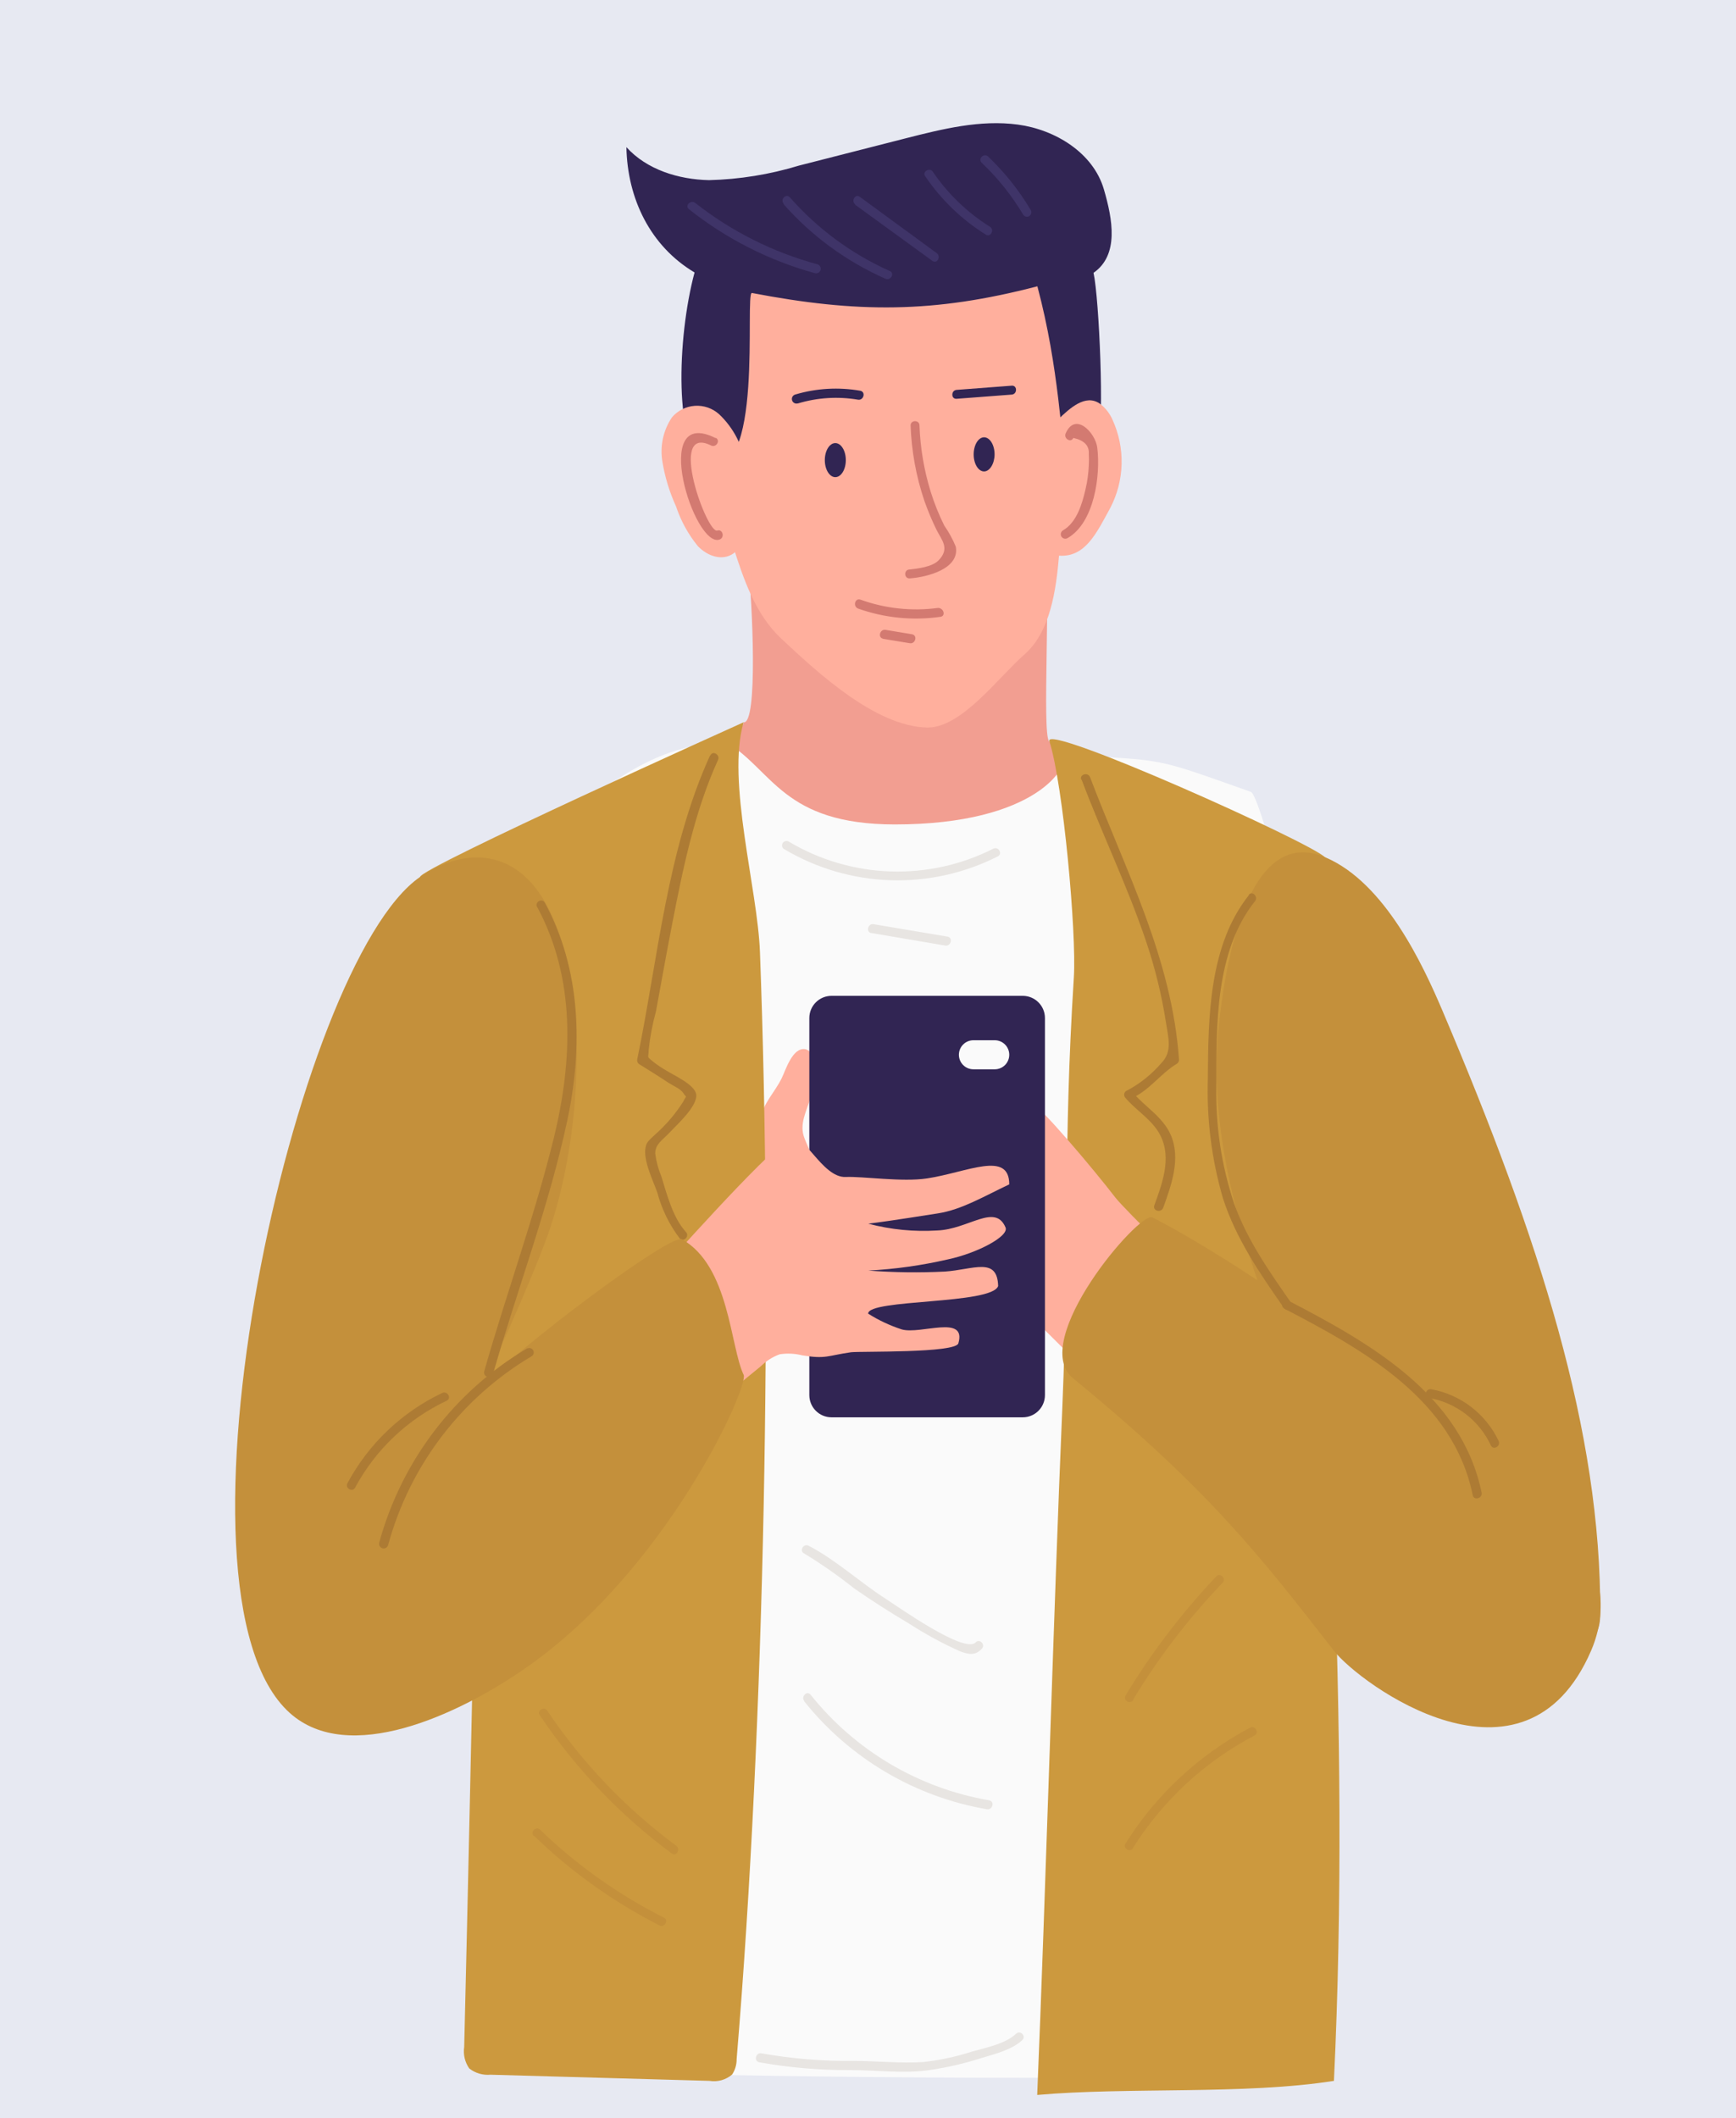 <svg width="200" height="244" viewBox="0 0 200 244" fill="none" xmlns="http://www.w3.org/2000/svg">
<rect width="200" height="244" fill="#F5F5F5"/>
<g id="Duvidas">
<path d="M-44 -52C-44 -60.837 -36.837 -68 -28 -68H748C756.837 -68 764 -60.837 764 -52V489C764 497.837 756.837 505 748 505H-28C-36.837 505 -44 497.837 -44 489V-52Z" fill="white"/>
<g id="Frame 79">
<rect width="288" height="573" transform="translate(-44 -68)" fill="#E7E9F2"/>
<g id="Asset 3 1">
<g id="Layer 2">
<g id="OBJECTS">
<path id="Vector" d="M50.752 39.185C45.904 49.865 46.088 62.321 49.225 73.618C50.25 77.15 51.49 80.724 51.275 84.39C50.855 90.223 46.714 94.988 43.075 99.537C24.73 122.388 13.898 150.37 12.066 179.637C11.462 189.68 12.005 200.083 16.167 209.233C24.418 227.276 45.443 236.621 65.257 236.96C85.071 237.298 104.947 232.112 122.845 223.61C163.243 204.324 215.101 158.492 175.974 114.006C169.557 106.715 163.427 98.603 161.9 88.99C160.629 80.97 162.546 72.847 163.694 64.817C165.201 54.352 165.406 43.508 162.392 33.372C147.508 -16.772 68.445 0.275 50.752 39.185Z" fill="#E7E9F2"/>
<path id="Vector_2" d="M60.614 96.734C56.513 98.716 50.168 101.765 48.364 105.976C46.314 110.802 45.965 111.819 47.185 116.923C52.464 138.93 56.954 159.797 62.295 181.793C64.714 191.765 60.081 228.118 61.106 238.336C85.205 239.63 149.784 239.681 149.712 238.664C148.175 215.302 150.081 166.78 153.023 151.592C156.416 134.031 145.673 91.784 144.115 91.229C132.676 87.183 134.562 87.635 122.456 86.947C110.575 86.269 95.589 84.893 83.688 85.478C73.653 85.971 69.655 91.568 60.614 96.734Z" fill="#FAFAFA"/>
<path id="Vector_3" d="M87.45 237.576C90.924 238.2 94.448 238.503 97.977 238.479C100.95 238.479 104.127 238.911 107.08 238.479C109.134 238.18 111.161 237.709 113.138 237.072C114.665 236.61 116.592 236.138 117.781 235.019C118.263 234.567 117.535 233.838 117.064 234.289C115.813 235.47 113.599 235.891 112 236.343C110.16 236.94 108.264 237.346 106.342 237.555C103.748 237.719 101.032 237.432 98.428 237.422C94.841 237.47 91.258 237.178 87.726 236.549C87.081 236.425 86.804 237.411 87.45 237.576Z" fill="#E8E5E2"/>
<path id="Vector_4" d="M92.636 178.959C94.64 180.177 96.564 181.522 98.397 182.985C100.447 184.402 102.545 185.747 104.691 187.02C106.563 188.231 108.523 189.298 110.554 190.214C111.579 190.615 112.359 190.758 113.117 189.937C113.568 189.454 112.851 188.725 112.4 189.208C111.128 190.574 103.348 185.018 102.026 184.176C99.043 182.266 96.285 179.688 93.159 178.076C92.565 177.778 92.052 178.661 92.636 178.959Z" fill="#E8E5E2"/>
<path id="Vector_5" d="M92.657 196.006C97.921 202.584 105.407 207.005 113.701 208.432C114.347 208.545 114.624 207.559 113.978 207.405C105.857 206.013 98.529 201.683 93.385 195.236C92.974 194.722 92.247 195.451 92.657 195.965V196.006Z" fill="#E8E5E2"/>
<path id="Vector_6" d="M90.361 97.832C94.061 100.032 98.256 101.261 102.556 101.405C106.857 101.548 111.124 100.602 114.962 98.654C115.546 98.356 115.024 97.473 114.439 97.771C110.758 99.634 106.667 100.535 102.546 100.392C98.424 100.248 94.406 99.064 90.863 96.949C90.746 96.882 90.608 96.865 90.478 96.899C90.348 96.933 90.237 97.018 90.168 97.133C90.1 97.249 90.079 97.387 90.112 97.518C90.144 97.649 90.226 97.762 90.34 97.832H90.361Z" fill="#E8E5E2"/>
<path id="Vector_7" d="M100.376 107.485L108.904 108.933C109.55 109.036 109.827 108.05 109.181 107.906L100.642 106.469C100.007 106.356 99.719 107.352 100.376 107.496V107.485Z" fill="#E8E5E2"/>
<path id="Vector_8" d="M85.666 83.209C85.666 84.051 83.872 84.698 83.688 85.509C89.039 88.734 90.197 94.967 103.082 94.978C119.483 94.978 123.327 88.159 122.456 86.978C122.005 86.372 121.328 85.951 120.857 85.386C120.026 84.359 121.103 67.62 120.375 63.05C120.313 62.67 96.245 66.83 86.148 64.457C86.712 69.633 87.327 83.455 85.666 83.209Z" fill="#F29E91"/>
<path id="Vector_9" d="M84.426 62.835C85.656 66.706 87.019 70.763 89.981 73.546C94.297 77.592 100.898 83.681 106.813 83.815C110.77 83.876 115.014 78.033 118.007 75.415C121 72.796 121.666 68.052 122.015 63.944C122.384 59.559 123.778 56.755 124.147 52.35C124.731 45.459 125.705 30.466 114.696 24.161C108.422 20.567 98.449 22.569 91.622 24.921C74.042 31.011 80.653 50.882 84.426 62.835Z" fill="#FFAF9D"/>
<path id="Vector_10" d="M86.63 33.752C98.725 36.073 107.602 36.094 119.514 32.982C122.035 42.461 122.22 50.44 123.04 55.575C124.895 51.58 125.736 51.991 126.494 50.44C127.253 48.889 126.638 34.369 125.982 31.432C128.944 29.378 128.186 25.27 127.171 21.799C125.941 17.609 121.595 14.939 117.269 14.354C112.943 13.769 108.576 14.857 104.343 15.935L92.042 19.078C88.682 20.102 85.2 20.666 81.689 20.752C78.173 20.68 74.513 19.55 72.166 16.952C72.279 22.867 74.903 28.341 80.018 31.39C77.968 39.01 77.66 51.672 81.279 53.264C88.157 56.283 85.738 33.588 86.63 33.752Z" fill="#312553"/>
<path id="Vector_11" d="M85.922 55.944V53.767C85.626 51.456 84.539 49.318 82.847 47.719C82.47 47.379 82.028 47.118 81.549 46.952C81.069 46.786 80.561 46.718 80.055 46.751C79.549 46.785 79.054 46.919 78.601 47.147C78.147 47.375 77.744 47.691 77.414 48.078C76.4 49.583 76.007 51.423 76.317 53.213C76.612 54.986 77.139 56.712 77.886 58.347C78.44 60.01 79.291 61.559 80.397 62.917C81.535 64.098 83.226 64.653 84.497 63.759C86.517 62.321 86.353 58.737 85.922 55.944Z" fill="#FFAF9D"/>
<path id="Vector_12" d="M128.196 48.417C127.874 47.65 127.354 46.984 126.689 46.486C125.049 45.388 123.296 46.969 121.83 48.396C118.693 51.477 119.954 64.026 122.014 64.016C125.028 64.211 126.299 61.469 127.919 58.501C128.725 56.951 129.168 55.238 129.216 53.491C129.264 51.744 128.915 50.009 128.196 48.417Z" fill="#FFAF9D"/>
<path id="Vector_13" d="M104.906 48.982C105.008 51.95 105.543 54.888 106.495 57.7C106.897 58.843 107.366 59.961 107.899 61.048C108.484 62.219 109.488 63.194 108.104 64.581C107.377 65.31 105.685 65.515 104.783 65.608C104.127 65.608 104.117 66.635 104.783 66.635C106.833 66.491 110.585 65.525 110.114 62.979C109.764 62.124 109.32 61.311 108.791 60.555C108.162 59.288 107.634 57.973 107.213 56.622C106.453 54.153 106.023 51.594 105.931 49.013C105.931 48.355 104.906 48.355 104.906 49.013V48.982Z" fill="#D37A71"/>
<path id="Vector_14" d="M98.848 70.105C101.888 71.189 105.146 71.517 108.34 71.06C108.997 70.968 108.72 70.034 108.074 70.034C105.058 70.439 101.988 70.111 99.125 69.079C98.5 68.863 98.233 69.849 98.848 70.105Z" fill="#D37A71"/>
<path id="Vector_15" d="M101.739 73.597L104.814 74.1C105.46 74.213 105.737 73.217 105.091 73.073L102.016 72.56C101.37 72.457 101.093 73.443 101.739 73.587V73.597Z" fill="#D37A71"/>
<path id="Vector_16" d="M82.447 50.471C74.79 46.63 79.998 63.287 82.919 62.147C83.524 61.911 83.257 60.925 82.642 61.12C81.463 61.582 76.83 48.797 81.925 51.323C82.519 51.611 83.042 50.727 82.447 50.43V50.471Z" fill="#D37A71"/>
<path id="Vector_17" d="M123.655 50.45C124.906 50.727 125.5 51.333 125.439 52.288C125.464 52.712 125.464 53.138 125.439 53.562C125.404 54.507 125.277 55.446 125.059 56.365C124.67 58.07 124.034 60.196 122.466 61.099C122.348 61.169 122.262 61.282 122.227 61.415C122.193 61.548 122.212 61.69 122.281 61.808C122.351 61.926 122.464 62.013 122.597 62.047C122.729 62.082 122.87 62.062 122.989 61.993C126.064 60.227 126.812 54.804 126.412 51.559C126.197 49.865 123.891 47.39 122.773 49.926C122.507 50.532 123.388 51.056 123.655 50.45Z" fill="#D37A71"/>
<path id="Vector_18" d="M96.234 54.969C96.903 54.969 97.444 54.09 97.444 53.007C97.444 51.924 96.903 51.046 96.234 51.046C95.566 51.046 95.025 51.924 95.025 53.007C95.025 54.09 95.566 54.969 96.234 54.969Z" fill="#312553"/>
<path id="Vector_19" d="M114.583 52.35C114.583 53.377 114.04 54.311 113.373 54.311C112.707 54.311 112.174 53.428 112.174 52.35C112.174 51.272 112.707 50.378 113.373 50.378C114.04 50.378 114.583 51.261 114.583 52.35Z" fill="#312553"/>
<path id="Vector_20" d="M91.898 46.486C94.15 45.802 96.529 45.651 98.848 46.045C99.494 46.158 99.771 45.162 99.125 45.018C96.624 44.578 94.056 44.725 91.622 45.449C91.486 45.486 91.37 45.575 91.3 45.698C91.23 45.82 91.211 45.965 91.248 46.101C91.284 46.237 91.374 46.353 91.496 46.424C91.618 46.494 91.763 46.513 91.898 46.476V46.486Z" fill="#312553"/>
<path id="Vector_21" d="M110.206 45.942L116.561 45.459C117.217 45.408 117.217 44.381 116.561 44.432L110.206 44.915C109.55 44.967 109.55 45.993 110.206 45.942Z" fill="#312553"/>
<path id="Vector_22" d="M79.372 24.099C83.665 27.511 88.602 30.019 93.887 31.473C94.023 31.509 94.168 31.491 94.29 31.42C94.412 31.35 94.501 31.234 94.538 31.098C94.574 30.962 94.555 30.817 94.485 30.694C94.415 30.572 94.299 30.483 94.163 30.446C89.05 29.059 84.268 26.656 80.1 23.381C79.587 22.97 78.859 23.689 79.372 24.099Z" fill="#3F3468"/>
<path id="Vector_23" d="M90.248 23.493C93.499 27.184 97.51 30.123 102.005 32.109C102.6 32.376 103.123 31.493 102.518 31.226C98.117 29.26 94.191 26.367 91.007 22.744C90.576 22.241 89.848 22.97 90.289 23.463L90.248 23.493Z" fill="#3F3468"/>
<path id="Vector_24" d="M98.53 23.596L107.418 30.055C107.951 30.446 108.443 29.563 107.93 29.172L99.053 22.672C98.52 22.282 98.028 23.165 98.53 23.555V23.596Z" fill="#3F3468"/>
<path id="Vector_25" d="M106.588 20.3C108.419 23.007 110.797 25.298 113.568 27.026C114.122 27.375 114.593 26.492 114.081 26.143C111.462 24.505 109.21 22.341 107.469 19.786C107.1 19.242 106.208 19.786 106.588 20.3Z" fill="#3F3468"/>
<path id="Vector_26" d="M113.107 18.759C114.971 20.528 116.582 22.546 117.894 24.757C117.969 24.86 118.079 24.931 118.203 24.957C118.327 24.983 118.456 24.962 118.566 24.899C118.676 24.835 118.758 24.732 118.797 24.611C118.835 24.49 118.828 24.359 118.776 24.243C117.421 21.955 115.759 19.864 113.835 18.03C113.353 17.579 112.625 18.297 113.107 18.759Z" fill="#3F3468"/>
<path id="Vector_27" d="M86.629 136.568C88.048 136.907 89.526 136.907 90.945 136.568C91.65 136.375 92.273 135.959 92.722 135.381C93.171 134.803 93.422 134.096 93.436 133.364C93.364 132.337 92.688 131.495 92.503 130.509C92.226 128.938 93.2 127.428 93.528 125.898C93.774 124.871 94.266 121.143 92.78 120.876C91.293 120.609 90.494 123.341 90.053 124.224C89.202 125.929 88.003 126.976 87.593 128.897C87.121 131.382 86.937 134.021 86.629 136.568Z" fill="#FFAF9D"/>
<path id="Vector_28" d="M119.493 241.344C129.856 240.42 143.408 241.344 153.679 239.722C155.616 199.23 152.787 155.268 149.927 112.548C149.743 109.703 154.54 100.903 152.674 98.787C151.219 97.144 120.169 83.199 120.897 85.386C122.496 90.449 124.034 107.485 123.716 112.569C122.455 132.655 123.224 142.144 122.384 162.251C121.4 185.192 120.456 218.403 119.493 241.344Z" fill="#CC993E"/>
<path id="Vector_29" d="M124.608 89.812C126.956 96.056 129.887 102.073 132.019 108.399C133.05 111.432 133.818 114.549 134.315 117.713C134.602 119.613 135.115 121.154 133.741 122.53C132.655 123.783 131.349 124.827 129.887 125.611C129.801 125.635 129.723 125.682 129.66 125.746C129.597 125.81 129.551 125.889 129.528 125.975C129.504 126.062 129.503 126.153 129.525 126.241C129.546 126.328 129.59 126.408 129.651 126.473C130.779 127.798 132.317 128.732 133.311 130.18C135.166 132.912 134.008 136.054 132.983 138.868C132.768 139.494 133.752 139.761 134.008 139.145C134.951 136.516 136.058 133.518 134.89 130.766C133.967 128.63 131.814 127.459 130.41 125.744C130.338 126.032 130.256 126.319 130.184 126.596C132.306 125.775 133.649 123.711 135.576 122.55C135.652 122.504 135.716 122.439 135.761 122.362C135.805 122.285 135.83 122.198 135.833 122.109C135.023 110.402 129.682 100.317 125.582 89.535C125.356 88.929 124.362 89.186 124.557 89.812H124.608Z" fill="#AD7B34"/>
<path id="Vector_30" d="M130.523 195.831C133.464 190.968 136.928 186.443 140.855 182.338C141.306 181.865 140.589 181.136 140.127 181.608C136.166 185.787 132.664 190.38 129.682 195.308C129.613 195.426 129.593 195.567 129.628 195.7C129.662 195.833 129.748 195.947 129.867 196.016C129.985 196.086 130.126 196.105 130.258 196.07C130.391 196.036 130.505 195.95 130.574 195.831H130.523Z" fill="#C4903B"/>
<path id="Vector_31" d="M130.502 212.93C133.95 207.429 138.792 202.943 144.535 199.929C145.119 199.621 144.597 198.727 144.012 199.035C138.143 202.148 133.194 206.752 129.662 212.385C129.313 212.95 130.195 213.464 130.553 212.909L130.502 212.93Z" fill="#C4903B"/>
<path id="Vector_32" d="M184.359 185.932C184.359 189.29 182.371 189.865 177.184 194.147C169.352 200.565 163.058 186.476 159.758 179.575C157.626 175.159 137.811 142.852 140.374 118.494C141.132 111.305 143.633 94.875 152.736 98.787C159.573 101.724 163.96 111.213 166.175 116.419C177.389 142.852 184.472 164.89 184.359 185.932Z" fill="#C4903B"/>
<path id="Vector_33" d="M118.694 126.946C116.131 126.34 114.819 122.571 112.195 122.232C111.341 122.073 110.465 122.073 109.612 122.232C107.069 122.848 105.891 125.806 103.666 127.171C102.426 127.942 100.898 128.198 99.668 128.948C98.438 129.698 97.618 131.536 98.52 132.655C99.422 133.775 100.98 133.384 102.18 132.84C103.379 132.296 104.65 131.556 105.911 131.906L105.45 138.16C105.347 139.505 105.296 141.014 106.198 142.021C106.638 142.452 107.152 142.799 107.715 143.048C115.157 146.991 119.473 152.732 125.705 158.4C129.559 154.58 135.423 150.75 139.277 146.929C138.119 148.08 129.375 139.084 128.524 137.995C125.961 134.658 119.637 127.171 118.694 126.946Z" fill="#FFAF9D"/>
<path id="Vector_34" d="M153.679 190.173C156.652 193.983 175.615 207.939 183.303 190.173C188.48 178.199 174.139 167.047 167.866 163.268C163.181 160.475 144.648 146.334 132.757 140.244C131.281 139.495 118.406 154.539 123.634 158.79C139.277 171.617 145.191 179.277 153.679 190.173Z" fill="#C4903B"/>
<path id="Vector_35" d="M143.91 103.09C139.277 108.851 139.195 117.21 139.154 124.265C139.003 128.926 139.591 133.581 140.896 138.057C142.393 142.698 145.15 146.724 147.918 150.678C148.297 151.212 149.179 150.678 148.8 150.164C146.268 146.529 143.674 142.852 142.178 138.652C140.734 134.314 140.041 129.761 140.128 125.189C140.128 118.196 139.984 109.549 144.587 103.819C144.997 103.306 144.269 102.577 143.859 103.09H143.91Z" fill="#AD7B34"/>
<path id="Vector_36" d="M147.939 150.75C157.103 155.514 167.415 161.224 169.67 172.253C169.803 172.9 170.798 172.623 170.695 171.976C168.378 160.68 157.882 154.755 148.482 149.866C147.898 149.558 147.385 150.441 147.969 150.75H147.939Z" fill="#AD7B34"/>
<path id="Vector_37" d="M164.586 161.039C166.136 161.302 167.599 161.939 168.849 162.894C170.099 163.849 171.099 165.095 171.761 166.523C172.048 167.119 172.93 166.595 172.653 165.999C171.923 164.461 170.839 163.119 169.49 162.084C168.141 161.048 166.565 160.349 164.893 160.043C164.248 159.93 163.971 160.916 164.617 161.07L164.586 161.039Z" fill="#AD7B34"/>
<path id="Vector_38" d="M87.552 109.662C89.018 148.757 88.126 198.214 84.867 237.206C84.876 237.841 84.694 238.464 84.344 238.993C83.989 239.297 83.572 239.521 83.123 239.646C82.673 239.772 82.201 239.798 81.74 239.722L56.503 239.013C55.628 239.093 54.756 238.836 54.063 238.294C53.558 237.575 53.349 236.689 53.479 235.82C54.371 199.148 55.273 152.218 56.175 115.547C56.361 113.527 56.138 111.491 55.519 109.56C54.156 106.089 48.508 104.754 48.395 101.026C48.395 99.999 85.666 83.209 85.666 83.209C83.688 90.007 87.275 102.34 87.552 109.662Z" fill="#CC993E"/>
<path id="Vector_39" d="M81.791 87.06C76.83 97.966 75.815 110.412 73.417 122.027C73.391 122.135 73.4 122.249 73.442 122.352C73.485 122.455 73.558 122.542 73.652 122.602C74.78 123.31 75.918 124.008 77.025 124.748C77.466 125.035 78.419 125.446 78.706 125.898C79.136 126.596 79.136 126.042 78.706 126.925C77.794 128.356 76.682 129.649 75.405 130.766C74.954 131.217 74.472 131.536 74.38 132.162C74.052 133.641 75.262 136.044 75.733 137.41C76.243 139.313 77.117 141.098 78.306 142.668C78.757 143.15 79.475 142.421 79.034 141.939C77.517 140.285 76.84 137.625 76.195 135.531C75.839 134.684 75.601 133.793 75.487 132.881C75.487 131.782 76.348 131.33 77.127 130.488C77.906 129.646 80.428 127.408 80.203 126.052C80.018 124.933 77.578 123.854 76.799 123.351C76.262 123.047 75.748 122.704 75.262 122.324C74.442 121.605 74.718 122.027 74.739 120.897C74.896 119.422 75.173 117.962 75.569 116.532C76.174 113.246 76.758 109.95 77.394 106.674C78.655 100.204 79.977 93.57 82.724 87.543C82.991 86.947 82.109 86.423 81.843 87.019L81.791 87.06Z" fill="#AD7B34"/>
<path id="Vector_40" d="M62.192 197.598C66.309 203.748 71.455 209.14 77.404 213.535C77.927 213.926 78.429 213.032 77.916 212.642C72.109 208.348 67.081 203.085 63.053 197.084C62.694 196.54 61.803 197.084 62.172 197.598H62.192Z" fill="#C4903B"/>
<path id="Vector_41" d="M61.505 211.472C65.787 215.623 70.666 219.109 75.979 221.813C76.563 222.11 77.086 221.227 76.492 220.919C71.256 218.279 66.446 214.866 62.223 210.794C61.751 210.332 61.023 211.061 61.505 211.523V211.472Z" fill="#C4903B"/>
<path id="Vector_42" d="M117.832 114.725H95.794C94.384 114.725 93.241 115.87 93.241 117.282V160.721C93.241 162.133 94.384 163.278 95.794 163.278H117.832C119.242 163.278 120.385 162.133 120.385 160.721V117.282C120.385 115.87 119.242 114.725 117.832 114.725Z" fill="#312553"/>
<path id="Vector_43" d="M114.603 119.839H112.143C111.7 119.839 111.275 120.016 110.962 120.33C110.648 120.643 110.472 121.069 110.472 121.513C110.472 121.957 110.648 122.383 110.962 122.697C111.275 123.011 111.7 123.187 112.143 123.187H114.603C115.046 123.187 115.471 123.011 115.785 122.697C116.098 122.383 116.274 121.957 116.274 121.513C116.274 121.069 116.098 120.643 115.785 120.33C115.471 120.016 115.046 119.839 114.603 119.839Z" fill="#FAFAFA"/>
<path id="Vector_44" d="M90.945 131.135C92.483 130.108 94.676 135.715 97.434 135.592C99.309 135.5 103.953 136.198 106.813 135.756C111.446 135.048 116.274 132.511 116.274 136.445C113.373 137.81 110.821 139.351 108.074 139.782C102.723 140.624 101.329 140.809 100.037 140.973C102.627 141.658 105.309 141.921 107.982 141.754C111.569 141.62 114.644 138.58 115.844 141.405C116.274 142.431 112.543 144.383 109.181 145.091C106.176 145.782 103.116 146.212 100.037 146.375C102.967 146.595 105.908 146.633 108.843 146.488C112.123 146.272 114.901 144.742 114.993 148.151C114.286 150.298 100.017 149.63 100.017 151.335C101.228 152.1 102.529 152.711 103.892 153.153C106.075 153.769 111.385 151.386 110.411 154.755C110.083 155.894 99.238 155.658 98.059 155.781C95.322 156.172 95.158 156.593 92.431 156.141C91.58 155.926 90.695 155.884 89.828 156.018C89.013 156.314 88.272 156.784 87.655 157.394L75.856 167.047L70.731 158.061C70.455 157.648 70.276 157.178 70.208 156.685C70.288 155.836 70.701 155.053 71.356 154.508C74.175 151.52 71.807 151.171 74.523 148.151C77.004 145.41 87.778 133.251 90.945 131.135Z" fill="#FFAF9D"/>
<path id="Vector_45" d="M33.388 197.341C40.163 203.41 52.69 197.557 60.193 192.412C76.758 181.116 86.302 159.704 85.676 158.39C84.108 155.114 84.046 145.872 78.573 142.77C77.271 142.041 59.465 155.391 55.078 160.146C55.703 159.951 61.331 147.32 63.176 142.072C66.528 132.542 67.85 117.785 64.457 107.691C60.808 96.805 53.274 97.658 48.395 101.026C33.972 110.967 17.95 183.478 33.388 197.341Z" fill="#C4903B"/>
<path id="Vector_46" d="M61.874 104.466C66.323 112.682 65.975 122.098 63.842 130.95C61.608 140.08 58.358 148.942 55.785 157.979C55.749 158.115 55.767 158.26 55.838 158.383C55.908 158.505 56.024 158.594 56.16 158.631C56.295 158.668 56.441 158.649 56.562 158.579C56.685 158.508 56.774 158.392 56.81 158.256C59.588 148.521 63.248 138.981 65.359 129.071C67.153 120.609 66.948 111.696 62.766 103.994C62.448 103.408 61.567 103.922 61.874 104.507V104.466Z" fill="#AD7B34"/>
<path id="Vector_47" d="M60.726 155.34C52.361 160.298 46.251 168.323 43.69 177.716C43.672 177.784 43.667 177.854 43.676 177.924C43.685 177.993 43.707 178.06 43.742 178.12C43.777 178.181 43.823 178.234 43.878 178.276C43.934 178.319 43.997 178.35 44.064 178.369C44.2 178.405 44.345 178.387 44.467 178.316C44.527 178.281 44.58 178.235 44.623 178.18C44.665 178.124 44.697 178.061 44.715 177.994C47.203 168.856 53.144 161.048 61.28 156.223C61.382 156.148 61.454 156.038 61.48 155.914C61.506 155.789 61.485 155.66 61.422 155.55C61.358 155.44 61.255 155.358 61.135 155.319C61.014 155.28 60.883 155.288 60.767 155.34H60.726Z" fill="#AD7B34"/>
<path id="Vector_48" d="M50.947 160.474C46.295 162.684 42.47 166.325 40.03 170.867C39.712 171.442 40.604 171.966 40.912 171.38C43.267 166.998 46.965 163.488 51.46 161.368C52.065 161.08 51.542 160.197 50.947 160.474Z" fill="#AD7B34"/>
</g>
</g>
</g>
</g>
</g>
</svg>
